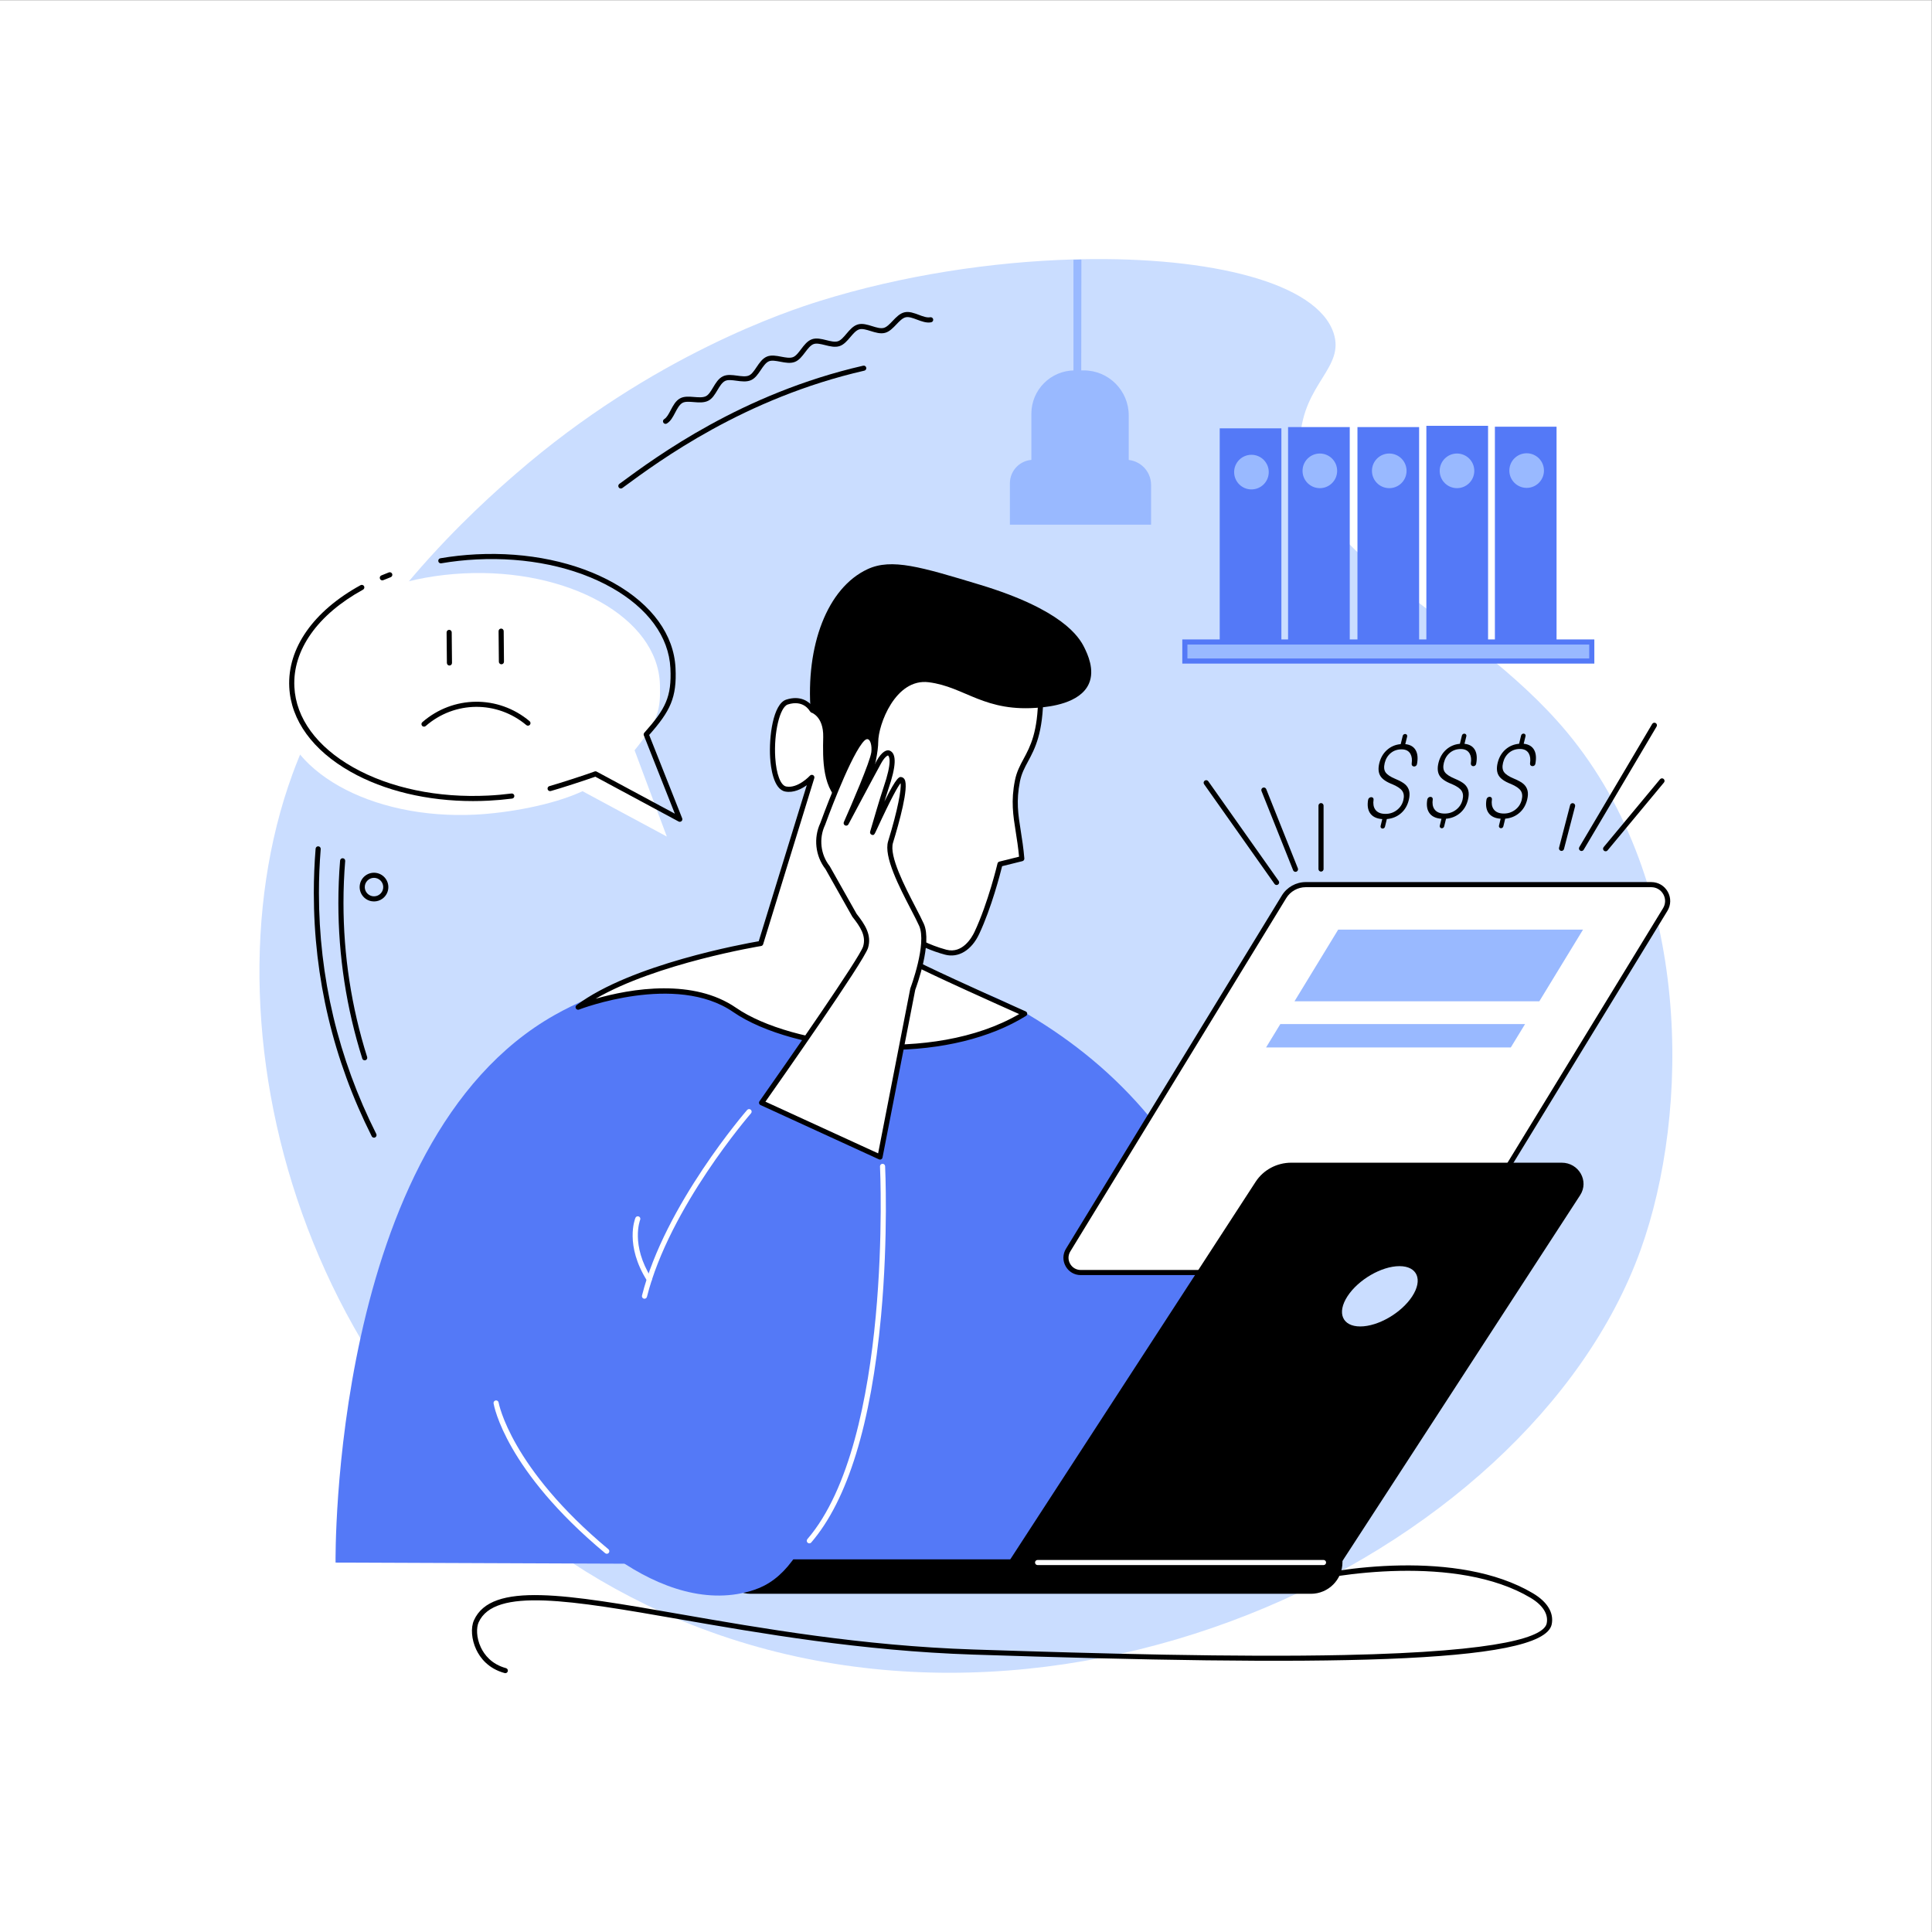 <?xml version="1.0" encoding="UTF-8" standalone="no"?>
<svg
   xmlns:dc="http://purl.org/dc/elements/1.1/"
   xmlns:cc="http://creativecommons.org/ns#"
   xmlns:rdf="http://www.w3.org/1999/02/22-rdf-syntax-ns#"
   xmlns:svg="http://www.w3.org/2000/svg"
   xmlns="http://www.w3.org/2000/svg"
   viewBox="0 0 3333.333 3333.333"
   height="3333.333"
   width="3333.333"
   xml:space="preserve"
   id="svg2"
   version="1.1"><rect x="0" y="0" width="3333.333" height="3333.333" fill="#333333" stroke="none"/><defs
     id="defs6" /><g
     transform="matrix(1.333,0,0,-1.333,0,3333.333)"
     id="g10"><g
       transform="scale(0.1)"
       id="g12"><g
         transform="scale(1.534)"
         id="g14"><path
           id="path16"
           style="fill:#ffffff;fill-opacity:1;fill-rule:nonzero;stroke:none"
           d="M 16300,0 H 0 V 16300 H 16300 V 0" /></g><g
         transform="scale(1.344)"
         id="g18"><path
           id="path20"
           style="fill:#caddff;fill-opacity:1;fill-rule:nonzero;stroke:none"
           d="M 15799,6567.18 C 14717.6,3571.13 9976.61,1332.41 6223.25,3151.28 3001.05,4712.82 1882.34,8598.43 2817.23,11152.4 c 549.34,1500.7 1834.81,2616.8 2152.89,2892.8 1312.88,1139.9 2627.72,1569.5 2924.11,1661.9 795.21,248.1 1662,378.1 2445.77,400.4 25.2,0.7 50.5,1.4 75.7,1.9 h 0.6 c 1245.7,24.4 2265.6,-226.4 2426.4,-710.1 111.3,-335.5 -290.3,-482.8 -321.3,-1015.4 -64.5,-1106.3 1598.3,-1661.9 2570.6,-2831.3 1208,-1453.1 1186.5,-3656.65 707,-4985.42" /></g><g
         transform="scale(1.018)"
         id="g22"><path
           id="path24"
           style="fill:#5479f7;fill-opacity:1;fill-rule:nonzero;stroke:none"
           d="m 4266.44,4697.03 c 0,0 -71.17,5355.67 2790.65,6964.57 1058.81,595.3 2325.97,676 3560.31,623.3 868.4,-37.2 1685,-158.6 2467.4,-627.1 1111.4,-665.5 2090.7,-1664.69 2680.2,-3423.53 l 535,-3585.49 -12033.56,48.25" /></g><g
         transform="scale(1.328)"
         id="g26"><path
           id="path28"
           style="fill:#ffffff;fill-opacity:1;fill-rule:nonzero;stroke:none"
           d="m 13933.7,6429.43 h -3397.1 c -112.3,0 -181.3,123.06 -122.7,218.93 L 12519,10093 c 44.9,73.4 124.8,118.2 210.8,118.2 h 3369 c 124.7,0 201.2,-136.5 136.2,-242.95 L 14144.6,6547.74 c -44.9,-73.5 -124.8,-118.31 -210.9,-118.31" /></g><g
         transform="scale(1.327)"
         id="g30"><path
           id="path32"
           style="fill:#000000;fill-opacity:1;fill-rule:nonzero;stroke:none"
           d="m 12735.4,10190.8 c -76.9,0 -149.6,-40.8 -189.7,-106.4 l -2106,-3446.07 c -22.8,-37.3 -23.6,-82.29 -2.3,-120.41 21.4,-38.05 60.2,-60.73 103.8,-60.73 h 3398.6 c 77,0 149.6,40.76 189.8,106.39 l 2091.2,3422.01 c 25.9,42.31 26.8,93.21 2.6,136.41 -24.2,43.1 -68.1,68.8 -117.5,68.8 z m 1204.4,-3783.49 h -3398.6 c -61.9,0 -116.9,32.25 -147.2,86.27 -30.3,54.03 -29.1,117.84 3.2,170.74 l 2105.9,3446.08 c 49.2,80.4 138.2,130.2 232.3,130.2 h 3370.5 c 67.7,0 127.9,-35.2 160.9,-94.2 33.2,-59.2 31.9,-128.9 -3.4,-186.81 L 14172.1,6537.58 c -49.1,-80.31 -138.1,-130.27 -232.3,-130.27" /></g><g
         transform="scale(1.211)"
         id="g34"><path
           id="path36"
           style="fill:#99b9ff;fill-opacity:1;fill-rule:nonzero;stroke:none"
           d="m 16147.3,9453.81 h -2615.7 l 152.6,250.35 H 16300 l -152.7,-250.35" /></g><g
         transform="scale(1.257)"
         id="g38"><path
           id="path40"
           style="fill:#99b9ff;fill-opacity:1;fill-rule:nonzero;stroke:none"
           d="m 15850.4,9583.6 h -2521 l 449.6,737.5 h 2521 l -449.6,-737.5" /></g><g
         transform="scale(1.126)"
         id="g42"><path
           id="path44"
           style="fill:#000000;fill-opacity:1;fill-rule:nonzero;stroke:none"
           d="m 16131.3,13010.7 c 10.4,42.7 6.5,77.6 -11.8,104.7 -18.2,27 -55.8,52.7 -112.7,77 -71.3,27.2 -118.1,59.6 -140.4,97.1 -22.3,37.5 -26.1,86.1 -11.6,145.7 15.3,62.7 45,113.5 89,152.5 44,39.1 96.4,61.3 157.1,66.7 l 23.2,94.7 c 3.1,12.8 14.5,21.8 27.8,21.8 h 0.9 c 7.1,0 13.7,-3.3 18.2,-8.9 4.3,-5.5 5.9,-12.8 4.2,-19.7 l -21.5,-87.9 c 59.4,-6.1 100.2,-31.4 122.7,-75.8 19.7,-39.1 23.6,-90.5 11.5,-154.4 -2.9,-15.7 -16.7,-27.1 -32.7,-27.1 h -0.5 c -8.2,0 -16,3.6 -21.3,9.8 -5.4,6.2 -7.7,14.5 -6.5,22.6 6.8,45.4 2.3,82.6 -13.6,111.5 -19.4,35.6 -53.4,53.4 -102.2,53.4 -48.9,0 -90.7,-14.4 -125.2,-43.1 -34.4,-28.7 -57.5,-66.9 -69.1,-114.6 -11.3,-46.2 -7.5,-82.4 11.4,-108.4 18.8,-25.9 55.7,-50.4 110.7,-73.3 55,-22.9 93.7,-44.9 116,-65.8 22.4,-21 36.8,-45.8 43.5,-74.5 6.7,-28.6 5.1,-62.9 -4.7,-102.9 -15.4,-63 -45.5,-113.9 -90.3,-152.6 -44.9,-38.6 -98.8,-60.6 -161.9,-66 l -21.5,-88 c -3.1,-12.6 -14.5,-21.6 -27.5,-21.6 -7.2,0 -14.1,3.4 -18.6,9 -4.4,5.7 -6,13.2 -4.3,20.2 l 19.4,79.8 c -68.1,5 -115.9,29.3 -143.2,73 -23.6,37.6 -30.1,87.2 -19.6,148.7 3,17.5 18.1,30.4 35.9,30.4 h 2 c 7.3,0 14.3,-3.2 19.1,-8.7 4.7,-5.6 6.8,-13 5.7,-20.2 -6.9,-46.4 -0.8,-83.8 18.5,-112.2 23.1,-34 62.8,-51 119.1,-51 49,0 92.5,14.6 130.6,43.9 37.9,29.2 62.7,67.2 74.2,114.2" /></g><g
         transform="scale(1.173)"
         id="g46"><path
           id="path48"
           style="fill:#000000;fill-opacity:1;fill-rule:nonzero;stroke:none"
           d="m 16138,12492.8 c 10,41.1 6.3,74.6 -11.3,100.6 -17.5,26 -53.6,50.6 -108.3,73.9 -68.4,26.2 -113.4,57.3 -134.8,93.3 -21.4,36 -25,82.6 -11.1,139.9 14.7,60.1 43.2,109 85.5,146.5 42.3,37.4 92.6,58.8 150.9,63.9 l 22.2,91 c 3,12.3 14,20.9 26.7,20.9 h 0.8 c 6.8,0 13.2,-3.1 17.5,-8.5 4.2,-5.3 5.7,-12.3 4.1,-19 l -20.6,-84.4 c 56.9,-5.8 96.1,-30.1 117.7,-72.8 19,-37.5 22.7,-86.9 11.1,-148.2 -2.8,-15 -15.9,-26 -31.3,-26 h -0.6 c -7.8,0 -15.3,3.4 -20.5,9.4 -5.1,6 -7.4,13.9 -6.2,21.7 6.6,43.6 2.2,79.3 -12.9,107.1 -18.8,34.1 -51.5,51.2 -98.2,51.2 -47.1,0 -87.1,-13.8 -120.2,-41.3 -33.1,-27.6 -55.3,-64.3 -66.4,-110.1 -10.9,-44.4 -7.2,-79.1 10.9,-104 18,-25 53.5,-48.5 106.3,-70.5 52.9,-22 90,-43 111.5,-63.2 21.4,-20.1 35.3,-43.9 41.6,-71.4 6.4,-27.5 4.9,-60.5 -4.5,-98.9 -14.7,-60.5 -43.6,-109.4 -86.7,-146.5 -43,-37 -94.8,-58.2 -155.4,-63.4 l -20.7,-84.5 c -3,-12.1 -13.9,-20.7 -26.3,-20.7 -7,0 -13.6,3.2 -17.9,8.7 -4.3,5.4 -5.8,12.6 -4.2,19.3 l 18.8,76.7 c -65.5,4.8 -111.4,28.1 -137.6,70 -22.7,36.2 -28.9,83.7 -18.8,142.8 2.9,16.8 17.4,29.2 34.4,29.2 h 2 c 7,0 13.6,-3.1 18.2,-8.4 4.6,-5.3 6.6,-12.4 5.6,-19.3 -6.7,-44.6 -0.8,-80.5 17.7,-107.7 22.2,-32.7 60.3,-49 114.4,-49 47,0 88.8,14 125.4,42.1 36.5,28 60.2,64.5 71.2,109.6" /></g><g
         transform="scale(1.22)"
         id="g50"><path
           id="path52"
           style="fill:#000000;fill-opacity:1;fill-rule:nonzero;stroke:none"
           d="m 16144.3,12012.1 c 9.6,39.4 6,71.6 -10.9,96.6 -16.8,25 -51.6,48.7 -104,71.1 -66,25.2 -109.2,55.1 -129.8,89.7 -20.5,34.6 -24.1,79.5 -10.6,134.5 14.1,57.9 41.5,104.8 82.1,140.9 40.7,36 89.1,56.5 145.2,61.5 l 21.3,87.4 c 2.9,11.8 13.5,20.1 25.6,20.1 h 0.9 c 6.5,0 12.7,-3 16.8,-8.1 4,-5.2 5.5,-11.9 3.9,-18.3 l -19.8,-81.1 c 54.7,-5.7 92.4,-29 113.2,-70 18.4,-36.3 21.8,-84 10.5,-143.4 -2.6,-14 -14.9,-24.1 -29.2,-24.1 h -2.2 c -7.4,0 -14.4,3.2 -19.1,8.7 -4.9,5.6 -6.9,13 -5.8,20.3 6.4,42.3 2.3,76.9 -12.3,103.8 -18,32.8 -49.5,49.3 -94.4,49.3 -45.3,0 -83.8,-13.3 -115.6,-39.8 -31.8,-26.5 -53.1,-61.7 -63.9,-105.8 -10.4,-42.7 -6.9,-76 10.5,-100 17.4,-24 51.5,-46.6 102.3,-67.8 50.8,-21.1 86.5,-41.4 107.1,-60.7 20.6,-19.4 34,-42.3 40.1,-68.8 6.2,-26.4 4.7,-58.1 -4.3,-95 -14.2,-58.2 -42,-105.2 -83.4,-140.8 -41.3,-35.7 -91.2,-56 -149.5,-61 l -19.8,-81.3 c -2.9,-11.6 -13.3,-19.9 -25.4,-19.9 -6.7,0 -13,3.1 -17.1,8.4 -4.2,5.2 -5.7,12.1 -4.1,18.6 l 18,73.7 c -62.9,4.6 -107,27 -132.2,67.3 -21.8,34.7 -27.8,80.5 -18.1,137.3 2.8,16.2 16.7,28.1 33.1,28.1 h 1.9 c 6.7,0 13.1,-3 17.5,-8.1 4.5,-5.1 6.4,-12 5.4,-18.6 -6.4,-42.9 -0.8,-77.4 17,-103.5 21.3,-31.4 58,-47.2 110,-47.2 45.2,0 85.4,13.5 120.6,40.5 35.1,27 57.8,62.1 68.5,105.5" /></g><g
         transform="scale(1.262)"
         id="g54"><path
           id="path56"
           style="fill:#000000;fill-opacity:1;fill-rule:nonzero;stroke:none"
           d="M 13762,3795.61 H 10344.5 L 12878,7694.35 c 79.2,121.83 217.1,195.7 365.4,195.7 h 2773.5 c 176.1,0 283.1,-188.73 189.1,-333.39 L 13762,3795.61" /></g><g
         transform="scale(1.13)"
         id="g58"><path
           id="path60"
           style="fill:#caddff;fill-opacity:1;fill-rule:nonzero;stroke:none"
           d="m 16176,7281.37 c -123.9,-190.68 -390.5,-345.34 -595.4,-345.34 -204.9,0 -270.5,154.66 -146.6,345.34 124,190.77 390.6,345.44 595.5,345.44 204.8,0 270.5,-154.67 146.5,-345.44" /></g><g
         transform="scale(1.066)"
         id="g62"><path
           id="path64"
           style="fill:#000000;fill-opacity:1;fill-rule:nonzero;stroke:none"
           d="M 15916.5,4106.45 H 9114.61 c -211.77,0 -383.45,171.65 -383.45,383.45 v 34.7 H 16300 v -34.7 c 0,-211.8 -171.7,-383.45 -383.5,-383.45" /></g><g
         transform="scale(1.053)"
         id="g66"><path
           id="path68"
           style="fill:#ffffff;fill-opacity:1;fill-rule:nonzero;stroke:none"
           d="m 16268.6,4510.06 h -3514.8 c -17.4,0 -31.5,14.05 -31.5,31.42 0,17.37 14.1,31.42 31.5,31.42 h 3514.8 c 17.3,0 31.4,-14.05 31.4,-31.42 0,-17.37 -14.1,-31.42 -31.4,-31.42" /></g><path
         id="path70"
         style="fill:#5479f7;fill-opacity:1;fill-rule:nonzero;stroke:none"
         d="M 8773.97,9684.7 C 6099.86,7470.2 6041.5,7444.4 6756.82,6158.2 7227.67,5311.5 8582.5,4031.7 9764.43,4429.1 c 730.17,245.4 1116.37,1390.7 1656.77,5014.4 221.8,1487.6 -813.8,1480.1 -957,1588.3 -248.7,187.9 64.5,106 -1690.23,-1347.1" /><path
         id="path72"
         style="fill:#ffffff;fill-opacity:1;fill-rule:nonzero;stroke:none"
         d="m 8341.6,8196.3 c -2.66,0 -5.38,0.4 -8.08,1 -17.73,4.5 -28.49,22.5 -24.04,40.2 294.31,1172.1 1350.51,2390.4 1361.15,2402.5 12.01,13.7 32.92,15.2 46.67,3.2 13.76,-12.1 15.17,-33 3.14,-46.7 -10.53,-12.1 -1056.38,-1218.6 -1346.78,-2375.1 -3.77,-15 -17.25,-25.1 -32.06,-25.1" /><path
         id="path74"
         style="fill:#ffffff;fill-opacity:1;fill-rule:nonzero;stroke:none"
         d="m 10475.1,5030.4 c -7.7,0 -15.4,2.7 -21.6,8 -13.9,12 -15.4,32.8 -3.5,46.7 1102.8,1282 941.9,4787.9 940.1,4823.1 -0.9,18.3 13.1,33.8 31.4,34.7 18,1 33.8,-13.1 34.7,-31.4 0.4,-8.8 43.1,-899.2 -52.5,-1937.7 -128.7,-1398.1 -432.7,-2384.5 -903.5,-2931.9 -6.6,-7.6 -15.8,-11.5 -25.1,-11.5" /><path
         id="path76"
         style="fill:#ffffff;fill-opacity:1;fill-rule:nonzero;stroke:none"
         d="m 8404.29,8411.9 c -10.98,0 -21.71,5.5 -28.01,15.4 -292.77,463.1 -157.64,801.9 -151.74,816.1 7.01,16.9 26.42,24.9 43.24,17.9 16.84,-7 24.85,-26.3 17.9,-43.2 -1.29,-3.2 -126.79,-323.1 146.54,-755.4 9.76,-15.4 5.16,-35.9 -10.28,-45.7 -5.49,-3.4 -11.61,-5.1 -17.65,-5.1" /><path
         id="path78"
         style="fill:#ffffff;fill-opacity:1;fill-rule:nonzero;stroke:none"
         d="m 7853.74,4895.6 c -7.47,0 -14.96,2.5 -21.14,7.7 -1287.36,1071.7 -1438.44,1904 -1444.24,1938.9 -3,18 9.18,35 27.21,38 18,3.1 35.02,-9.1 38.05,-27.1 1.4,-8.4 155.36,-845.1 1421.31,-1899 14.03,-11.7 15.94,-32.6 4.26,-46.6 -6.55,-7.9 -15.96,-11.9 -25.45,-11.9" /><g
         transform="scale(1.029)"
         id="g80"><path
           id="path82"
           style="fill:#ffffff;fill-opacity:1;fill-rule:nonzero;stroke:none"
           d="M 10213.6,14525.7 9570.09,12436 c 0,0 -1566.3,-252.8 -2297.08,-801.2 0,0 1225.33,479.5 1969.36,-34.5 744.06,-513.8 2577.33,-714.3 3648.53,-48 0,0 -1447.5,643.5 -1458.7,684.2 -18.9,67.6 59.1,258.9 59.1,258.9 0,0 173.5,-107.1 406.1,-168.7 174,-46.1 315.2,79.1 392.1,242.5 175.2,372.7 291.1,865.9 291.1,865.9 l 274.1,68.2 c -33.8,406.9 -129.3,604.9 -54.7,978.1 61.3,306.6 292.9,362.6 292.9,1089.5 l -1990.9,729.1 -887.9,-922.2 c 0,0 -89.4,167.3 -312.63,95.8 -223.18,-71.5 -259.22,-1049.1 -16.24,-1094.3 167.07,-31.1 328.37,146.4 328.37,146.4" /></g><g
         transform="scale(1.031)"
         id="g84"><path
           id="path86"
           style="fill:#000000;fill-opacity:1;fill-rule:nonzero;stroke:none"
           d="m 8339.98,11846.9 c 309.14,0 633.75,-60 901.07,-244.6 691.25,-477.5 2467.95,-711.2 3553.35,-78.6 -115.8,51.6 -392.7,175.6 -667.7,301.2 -738.6,337.4 -743.8,355.8 -749.7,377 -20.7,74.3 46.6,245.6 60.2,279.1 3.5,8.8 10.8,15.4 19.7,18.4 9,2.9 18.9,1.7 26.8,-3.2 1.8,-1 172.3,-105.1 396.7,-164.6 204.8,-54.3 322.8,158.3 354,224.7 171.4,364.5 287.2,852.8 288.3,857.7 2.8,11.8 11.9,20.9 23.5,23.8 l 247,61.5 c -10.9,118.1 -26.5,216.8 -41.7,312.5 -33,208.1 -61.5,387.9 -10.1,645.2 21.7,108.7 64,187.2 108.7,270.4 84.4,156.7 179.9,334 182.9,788.1 l -1945.9,712.7 -871.5,-905.2 c -7.1,-7.4 -17.3,-10.9 -27.5,-9.6 -10.2,1.5 -19.1,7.7 -24,16.7 -3.1,5.7 -80.6,142.1 -273.8,80.2 -100.69,-32.3 -177.33,-356.5 -157.73,-667.1 13.09,-207.2 67.12,-349.6 137.65,-362.8 146.88,-27.3 296.58,134.5 297.98,136.2 10.1,11.1 26.6,13.7 39.7,6.2 13,-7.4 19.1,-22.9 14.7,-37.3 l -642.1,-2085.4 c -3.6,-11.6 -13.51,-20.3 -25.57,-22.2 -14.22,-2.3 -1309.5,-215.3 -2077.48,-661.7 205.81,59.1 524.97,130.7 862.53,130.7 z M 11137,11073.2 c -71.8,0 -144.3,1.6 -217.7,4.9 -681.5,31 -1338.6,211.5 -1714.72,471.3 -720.08,497.3 -1923.21,35.7 -1935.28,30.9 -14.93,-5.8 -31.9,0.3 -39.73,14.3 -7.81,14.1 -4.06,31.7 8.78,41.3 682.64,512.3 2102.35,770.2 2286.62,802.1 l 603.33,1959.2 c -67.5,-48.7 -166.41,-99.1 -269.82,-79.9 -149.19,27.8 -182.56,304.3 -189.99,421.9 -16.66,263.8 36.04,678.9 202.21,732.2 177.7,56.9 281.1,-25.9 325,-76.5 l 859.6,892.8 c 8.9,9.2 22.2,12.3 34.2,7.9 l 1986.8,-727.5 c 12.6,-4.7 21,-16.7 21,-30.2 0,-486.8 -105.7,-683.2 -190.6,-841 -44.2,-82.2 -82.5,-153.1 -102.4,-252.5 -49.1,-246.1 -22.7,-412.2 10.6,-622.6 15.7,-99.2 33.6,-211.6 44.6,-344.4 1.3,-15.6 -8.9,-30 -24.2,-33.8 l -254.7,-63.3 c -23.4,-94.8 -133.2,-522 -288.1,-851.3 -96.2,-204.5 -260.5,-303.9 -428.5,-259.4 -177,46.9 -318.9,118.6 -380.7,152.7 -25.2,-68.8 -50.2,-156.5 -45.9,-195.4 87,-60.5 900.3,-430.1 1439.2,-669.7 10.9,-4.8 18.2,-15.2 19,-27.1 0.8,-11.9 -4.9,-23.2 -15.1,-29.4 -447.1,-278.2 -1060,-427.5 -1743.5,-427.5" /></g><g
         transform="scale(1.091)"
         id="g88"><path
           id="path90"
           style="fill:#000000;fill-opacity:1;fill-rule:nonzero;stroke:none"
           d="m 9618.39,14469.7 c 0,0 153.15,-40.8 147.92,-293.5 -5.22,-252.7 -16.22,-638.3 239.89,-795.1 256,-156.9 412.8,533.2 412.8,737.2 0,204 203.6,757.9 598.3,708.4 435.7,-54.5 659.1,-364.1 1326.7,-299.6 100.6,9.7 467.9,45.1 573.5,280.4 74.3,165.5 -15.4,353.5 -54,431.8 -62.2,126 -261.1,448.7 -1240.8,744.9 -696.3,210.5 -1044.5,315.8 -1329,184.4 -479.73,-221.6 -738.09,-908.1 -675.31,-1698.9" /></g><path
         id="path92"
         style="fill:#ffffff;fill-opacity:1;fill-rule:nonzero;stroke:none"
         d="m 11820.9,12853.8 -543.6,329.8 c -109.9,66.7 -190.4,172.7 -225.3,296.6 l -99.7,354.9 868.6,-981.3" /><path
         id="path94"
         style="fill:#000000;fill-opacity:1;fill-rule:nonzero;stroke:none"
         d="m 11820.9,12820.7 c -5.9,0 -11.8,1.5 -17.2,4.8 l -543.5,329.8 c -117.6,71.3 -202.8,183.5 -240,315.9 l -99.8,355 c -4.9,17.6 5.3,35.8 22.9,40.8 17.6,5 35.9,-5.3 40.8,-22.9 l 99.8,-355 c 32.6,-116.2 107.4,-214.7 210.6,-277.3 l 543.6,-329.8 c 15.6,-9.4 20.6,-29.8 11.1,-45.4 -6.2,-10.3 -17.2,-15.9 -28.3,-15.9" /><path
         id="path96"
         style="fill:#ffffff;fill-opacity:1;fill-rule:nonzero;stroke:none"
         d="m 11203.1,12746.1 c 47.1,154.3 -42,284.4 -143.6,413.6 l -347.8,616.8 c -125,159 -149.8,381.8 -63,565.2 0,0 293.1,813.5 482.2,1063 35,46.2 72.4,81 118.6,62.9 47.7,-18.7 72,-105.8 61.1,-200.6 -17.3,-150.1 -358.3,-914.5 -358.3,-914.5 0,0 336.6,633.7 423.5,790.6 57.7,104.1 108.9,125.3 127.7,117.1 101.1,-44.1 0,-351 -38.4,-462.9 -40.2,-117.3 -130.6,-425.6 -170.9,-564.1 -4.8,-16.6 310.4,697.1 369.6,681.7 89.4,-23.4 -67.4,-580.3 -137,-807 -73.2,-238.5 290.2,-825.8 400.1,-1071.6 109.8,-245.8 -112.6,-832.2 -112.6,-832.2 l -424,-2173.4 -1533.04,702.8 c 0,0 1290.34,1830.5 1345.84,2012.6" /><path
         id="path98"
         style="fill:#000000;fill-opacity:1;fill-rule:nonzero;stroke:none"
         d="m 9907.22,10747 1458.58,-668.8 416,2132.2 c 0.4,1.9 0.9,3.7 1.6,5.4 2.2,5.8 216.3,576.5 113.3,807 -24.9,55.8 -63,129.1 -107,214 -149.8,288.8 -354.9,684.3 -294.5,880.8 125.5,408.8 174.1,678.5 161.1,751.9 -33.5,-41.4 -114.4,-178.8 -309.3,-601.9 -29.9,-64.8 -35.3,-76.5 -64.4,-65.7 -16.3,6.1 -25,23.9 -20.2,40.5 37.9,130.4 130.5,446.3 171.4,565.6 119.2,347.4 75.5,409.5 59.2,420.3 -11.7,-3 -46.1,-25.3 -88.2,-101.2 -85.8,-154.9 -420,-783.8 -423.3,-790.1 -8.4,-15.7 -27.7,-22 -43.7,-14.2 -16.1,7.8 -23,26.9 -15.7,43.2 94.2,211.3 341.9,785.9 355.7,904.8 9.9,86 -12.9,155.2 -40.4,166 -16.3,6.4 -37.2,4.5 -80.1,-52.1 -184,-242.6 -474.6,-1046.2 -477.5,-1054.2 -0.3,-1 -0.7,-2 -1.2,-3 -81.7,-172.6 -58.5,-380.9 59.1,-530.5 1,-1.4 2,-2.8 2.8,-4.2 l 346.6,-614.7 c 107.4,-136.8 199,-273.7 147.7,-441.7 -53,-173.6 -1148.5,-1734.8 -1327.58,-1989.4 z m 1483.08,-749.4 c -4.7,0 -9.4,1 -13.8,3 l -1533.03,702.8 c -8.93,4.1 -15.59,12 -18.15,21.5 -2.57,9.5 -0.77,19.6 4.89,27.6 358.09,508 1296.99,1858 1341.29,2003.2 42.3,138.5 -37.5,255.7 -138,383.6 -1.1,1.3 -2,2.7 -2.8,4.2 l -346.6,614.6 c -131.3,168.6 -157.2,402.2 -66,596.3 18.2,50.3 298.6,822.6 486.5,1070.3 23.6,31.2 78.9,104.3 157,73.7 61.4,-24 95.1,-120.7 81.9,-235.1 -5.4,-47 -40.1,-149 -85.9,-268.7 37.9,70.5 69.9,129.6 89.3,164.6 67.6,121.9 132,147.7 169.8,131.3 90.5,-39.5 84.1,-199.6 -20.3,-504 -12.4,-36.3 -29.8,-91.3 -49,-153.8 164.4,330 193.9,322.3 224.7,314.2 10.7,-2.8 25.7,-10.2 36.6,-29.6 56.8,-101.9 -69.8,-556.9 -150.3,-819.1 -52.4,-170.7 153.7,-568 290,-830.9 44.6,-85.9 83,-160 108.7,-217.5 111.4,-249.2 -92.5,-805.6 -110.8,-854.8 l -423.6,-2170.7 c -1.9,-9.9 -8.3,-18.5 -17.3,-23.1 -4.8,-2.4 -9.9,-3.6 -15.1,-3.6" /><g
         transform="scale(1.234)"
         id="g100"><path
           id="path102"
           style="fill:#000000;fill-opacity:1;fill-rule:nonzero;stroke:none"
           d="m 5300.25,2714.82 c -2.34,0 -4.71,0.32 -7.07,0.97 -172.45,47 -257.3,160.05 -298.1,246.52 -49.63,105.19 -59.21,228.69 -23.84,307.3 183.86,408.85 969.89,271.89 2159.71,64.67 851.06,-148.22 1910.2,-332.67 3076.95,-371.08 1347.1,-44.33 2750.8,-82.09 3890.8,-58.02 1707.2,35.98 2097.6,200.65 2124.4,332.5 19.5,95.95 -41,191.17 -170.3,268.08 -769,457.71 -2070.6,248.14 -2465.9,138.66 -14.2,-3.89 -29,4.37 -33,18.72 -4,14.26 4.5,29.01 18.7,32.98 429.9,119.05 1718.7,325.29 2507.6,-144.25 150.4,-89.55 219.8,-204.86 195.4,-324.89 -86.8,-426.42 -2489.1,-435.26 -6069.5,-317.34 -1170.46,38.49 -2231.65,223.34 -3084.34,371.8 -1123.26,195.63 -1934.84,336.96 -2101.62,-33.79 -23.6,-52.51 -26.34,-156.97 23.43,-262.49 36,-76.25 110.97,-176.02 263.72,-217.67 14.28,-3.89 22.71,-18.64 18.81,-32.9 -3.25,-11.91 -14.06,-19.77 -25.85,-19.77" /></g><g
         transform="scale(1.244)"
         id="g104"><path
           id="path106"
           style="fill:#000000;fill-opacity:1;fill-rule:nonzero;stroke:none"
           d="m 6459.67,15018.8 c -8.16,0 -16.22,3.7 -21.43,10.8 -8.7,11.8 -6.18,28.5 5.65,37.2 l 10.62,7.8 c 379.3,279.4 1267.55,933.5 2526.43,1222.1 14.31,3.3 28.61,-5.6 31.83,-20 3.29,-14.3 -5.63,-28.5 -19.93,-31.8 -1248.13,-286.1 -2130.16,-935.7 -2506.8,-1213.1 l -10.62,-7.8 c -4.75,-3.5 -10.28,-5.2 -15.75,-5.2" /></g><g
         transform="scale(1.287)"
         id="g108"><path
           id="path110"
           style="fill:#000000;fill-opacity:1;fill-rule:nonzero;stroke:none"
           d="m 6693.26,15167.2 c -8.82,0 -17.41,4.6 -22.19,12.7 -7.18,12.3 -3.09,28 9.16,35.2 25.52,15 44.4,50.9 64.39,88.9 24.54,46.7 49.93,94.9 94.67,119.5 40.36,22.2 91.68,18 141.34,14 43.83,-3.6 89.12,-7.2 119.77,8.5 27.17,14 48.3,49.4 70.67,86.8 26.76,44.7 54.41,91 99.49,112.6 42.08,20.3 93.54,13.3 143.3,6.6 43.16,-5.9 87.78,-11.9 118.62,1.9 28.34,12.7 51.48,47.1 76.01,83.5 28.95,43 58.88,87.5 104.57,106.5 43.49,18.1 94.74,8.3 144.31,-1.2 42.58,-8.1 86.55,-16.5 117.7,-4.5 29.29,11.2 54.38,44.5 80.95,79.6 31.16,41.3 63.4,83.9 109.78,100.3 44.59,15.8 95.4,3.2 144.5,-9 41.87,-10.5 85.23,-21.3 116.77,-11.1 29.99,9.7 57.02,41.5 85.53,75.3 33.33,39.3 67.83,80 114.91,93.7 45.68,13.4 95.71,-2.2 144.19,-17.2 41.1,-12.8 83.67,-26 115.6,-17.6 30.61,7.9 59.43,38.2 89.97,70.3 35.5,37.3 72.25,75.9 119.95,86.8 46.54,10.7 95.71,-7.8 143.26,-25.6 40.32,-15.2 81.88,-30.9 114.2,-24.4 13.91,2.7 27.43,-6.3 30.15,-20.3 2.79,-13.9 -6.3,-27.4 -20.2,-30.2 -46.62,-9.2 -95.25,9.1 -142.25,26.7 -42.26,15.9 -82.2,30.9 -113.66,23.7 -32.63,-7.4 -63.94,-40.3 -94.24,-72.2 -34.11,-35.8 -69.45,-72.9 -114.21,-84.6 -46.07,-12 -95.78,3.4 -143.8,18.3 -43.04,13.4 -83.75,26 -114.59,17 -32.24,-9.4 -61.61,-44.1 -90.04,-77.7 -31.93,-37.7 -65.03,-76.7 -109,-90.9 -45.53,-14.7 -96.1,-2.1 -144.97,10.1 -43.66,10.8 -84.84,21.1 -114.98,10.5 -31.78,-11.3 -59.28,-47.7 -85.85,-82.8 -29.75,-39.4 -60.52,-80.1 -103.48,-96.7 -44.9,-17.3 -96.18,-7.5 -145.9,2 -43.97,8.4 -85.6,16.4 -114.83,4.2 -31.44,-13.1 -56.99,-51 -81.69,-87.7 -27.48,-40.8 -55.89,-83 -97.63,-101.7 -44.23,-19.9 -96.26,-12.8 -146.57,-6 -44.2,6 -85.93,11.7 -114.1,-1.9 -31.15,-15 -54.79,-54.5 -77.65,-92.7 -25.09,-42 -51.04,-85.4 -91.28,-106.1 -43.7,-22.5 -96.46,-18.2 -147.44,-14 -44.04,3.5 -85.61,6.9 -112.43,-7.8 -31.19,-17.2 -52.91,-58.5 -73.91,-98.4 -22.48,-42.8 -45.73,-87 -83.89,-109.3 -4.08,-2.4 -8.57,-3.6 -12.98,-3.6" /></g><path
         id="path112"
         style="fill:#000000;fill-opacity:1;fill-rule:nonzero;stroke:none"
         d="m 4840.79,10281.2 c -12.11,0 -23.77,6.7 -29.57,18.2 -497.24,988.7 -749.36,2048.5 -749.36,3150 0,190.7 7.82,383.3 23.28,572.5 1.49,18.2 17.47,31.8 35.67,30.3 18.21,-1.5 31.77,-17.5 30.28,-35.7 -15.3,-187.4 -23.07,-378.2 -23.07,-567.1 0,-1091.1 249.74,-2140.9 742.3,-3120.3 8.22,-16.3 1.63,-36.2 -14.69,-44.4 -4.76,-2.4 -9.84,-3.5 -14.84,-3.5" /><path
         id="path114"
         style="fill:#000000;fill-opacity:1;fill-rule:nonzero;stroke:none"
         d="m 4720.5,11282.2 c -14.05,0 -27.08,9 -31.54,23.1 -205.32,650.9 -309.43,1328.4 -309.43,2013.7 0,182.7 7.52,367.4 22.33,548.7 1.48,18.2 17.47,31.8 35.66,30.3 18.22,-1.5 31.78,-17.4 30.29,-35.7 -14.67,-179.5 -22.11,-362.3 -22.11,-543.3 0,-678.5 103.07,-1349.3 306.37,-1993.8 5.49,-17.4 -4.18,-36 -21.61,-41.5 -3.3,-1 -6.66,-1.5 -9.96,-1.5" /><path
         id="path116"
         style="fill:#000000;fill-opacity:1;fill-rule:nonzero;stroke:none"
         d="m 4991.39,13500.2 h 0.21 z m -150.88,144 c -24.88,0 -49.08,-7.8 -69.66,-22.7 -25.88,-18.6 -42.95,-46.3 -48.04,-77.8 -10.52,-65.1 33.83,-126.7 98.87,-137.2 31.47,-5 63.11,2.4 88.99,21.1 25.89,18.7 42.96,46.3 48.06,77.9 10.52,65.1 -33.84,126.6 -98.89,137.1 -6.45,1 -12.91,1.6 -19.33,1.6 z m 0.64,-305.4 c -9.97,0 -20.01,0.8 -30.04,2.4 -101.05,16.3 -169.97,111.9 -153.63,213 7.93,49 34.43,92 74.64,121 40.23,29 89.37,40.6 138.3,32.7 101.04,-16.3 169.97,-111.9 153.63,-213 -7.92,-49 -34.43,-91.9 -74.64,-121 -31.98,-23.1 -69.58,-35.1 -108.26,-35.1" /><g
         transform="scale(1.083)"
         id="g118"><path
           id="path120"
           style="fill:#ffffff;fill-opacity:1;fill-rule:nonzero;stroke:none"
           d="m 5538.9,16236.9 c 1257.23,63.1 2324.52,-530.5 2347.95,-1327.2 8.59,-292.3 -13.59,-429 -302.75,-786.8 l 385.23,-1031 -1007.23,542 c -366.33,-170.2 -907.55,-261.1 -1280.17,-279.8 -1257.23,-63.1 -2308.45,531.1 -2347.95,1327.2 -39.49,796.1 947.68,1492.5 2204.92,1555.6" /></g><g
         transform="scale(1.08)"
         id="g122"><path
           id="path124"
           style="fill:#000000;fill-opacity:1;fill-rule:nonzero;stroke:none"
           d="m 4581.94,16198.7 c -11.95,0 -23.3,7 -28.25,18.7 -6.56,15.6 0.75,33.6 16.34,40.2 29.52,12.4 59.97,24.6 90.49,36.4 15.83,6 33.52,-1.9 39.58,-17.7 6.05,-15.8 -1.86,-33.5 -17.66,-39.6 -29.91,-11.4 -59.71,-23.4 -88.61,-35.6 -3.88,-1.6 -7.92,-2.4 -11.89,-2.4" /></g><g
         transform="scale(1.07)"
         id="g126"><path
           id="path128"
           style="fill:#000000;fill-opacity:1;fill-rule:nonzero;stroke:none"
           d="m 5721.97,13680.2 c -552.49,0 -1072.47,123.7 -1480.74,354.5 -458.71,259.3 -722.28,622.9 -742.17,1023.8 -23.34,470.1 291.07,919.7 862.6,1233.3 15,8.2 33.8,2.7 42,-12.2 8.21,-15 2.73,-33.8 -12.24,-42 -549.95,-301.8 -852.69,-730.5 -830.59,-1176 18.8,-379 271.26,-724.6 710.83,-973 444.11,-251 1024.65,-372.4 1634.73,-341.8 93.92,4.6 188.33,13.1 280.65,24.9 17.03,2.2 32.44,-9.8 34.6,-26.7 2.18,-17 -9.79,-32.4 -26.73,-34.7 -93.88,-12 -189.91,-20.6 -285.41,-25.3 -62.84,-3.2 -125.41,-4.8 -187.53,-4.8" /></g><g
         transform="scale(1.096)"
         id="g130"><path
           id="path132"
           style="fill:#000000;fill-opacity:1;fill-rule:nonzero;stroke:none"
           d="m 8028.06,13110.8 c -4.89,0 -9.8,1.1 -14.31,3.6 l -983.77,529.3 c -108.42,-39.7 -431.22,-144 -525.78,-169.5 -16.09,-4.4 -32.67,5.1 -37.05,21.1 -4.36,16.2 5.16,32.7 21.25,37.1 97.68,26.5 441.47,137.8 533.13,172.6 8.15,3.1 17.3,2.5 25.03,-1.6 l 922.99,-496.6 -366.14,924.5 c -4.2,10.6 -2.07,22.7 5.49,31.2 249.89,281.4 325,423.3 308.13,763.2 -18.35,370 -264.8,707.3 -693.9,949.9 -433.53,245 -1000.33,363.4 -1595.79,333.6 -140.44,-7 -280.58,-22.4 -416.51,-45.6 -16.45,-2.8 -32.06,8.2 -34.85,24.6 -2.81,16.5 8.23,32.1 24.66,34.9 138.3,23.7 280.83,39.3 423.68,46.5 606.72,30.4 1185.15,-90.9 1628.52,-341.5 447.78,-253.1 705.08,-608 724.51,-999.4 17.49,-352.6 -62.51,-510.5 -310.97,-792.4 l 389.75,-984.2 c 4.68,-11.9 1.48,-25.3 -7.99,-33.7 -5.67,-5 -12.84,-7.6 -20.08,-7.6" /></g><g
         transform="scale(1.035)"
         id="g134"><path
           id="path136"
           style="fill:#000000;fill-opacity:1;fill-rule:nonzero;stroke:none"
           d="m 6270.55,15853.3 c -17.53,0 -31.8,14.1 -31.97,31.6 l -3.6,382.8 c -0.16,17.7 14.02,32.1 31.68,32.3 0.1,0 0.21,0 0.31,0 17.52,0 31.8,-14.1 31.96,-31.7 l 3.6,-382.7 c 0.17,-17.7 -14.02,-32.2 -31.66,-32.3 -0.11,0 -0.22,0 -0.32,0" /></g><g
         transform="scale(1.034)"
         id="g138"><path
           id="path140"
           style="fill:#000000;fill-opacity:1;fill-rule:nonzero;stroke:none"
           d="m 5625.95,15853.1 c -17.53,0 -31.81,14.1 -31.98,31.7 l -3.6,382.9 c -0.17,17.7 14.02,32.1 31.68,32.3 0.11,0 0.21,0 0.31,0 17.54,0 31.82,-14.1 31.98,-31.7 l 3.61,-382.9 c 0.16,-17.7 -14.03,-32.1 -31.69,-32.3 -0.1,0 -0.21,0 -0.31,0" /></g><path
         id="path142"
         style="fill:#000000;fill-opacity:1;fill-rule:nonzero;stroke:none"
         d="m 5488,15600.9 c -9.23,0 -18.41,3.8 -24.95,11.3 -12,13.8 -10.58,34.7 3.2,46.7 399.01,347.9 982.91,353.3 1388.36,13 13.99,-11.7 15.82,-32.6 4.07,-46.6 -11.74,-14 -32.61,-15.8 -46.6,-4 -380.34,319.2 -928.08,314.1 -1302.35,-12.3 -6.26,-5.4 -14.02,-8.1 -21.73,-8.1" /><g
         transform="scale(1.169)"
         id="g144"><path
           id="path146"
           style="fill:#99b9ff;fill-opacity:1;fill-rule:nonzero;stroke:none"
           d="m 12744.7,15581.6 h -1563.1 v 458.8 c 0,143.4 116.1,259.6 259.5,259.6 H 12467 c 153.4,0 277.7,-124.3 277.7,-277.6 v -440.8" /></g><g
         transform="scale(1.24)"
         id="g148"><path
           id="path150"
           style="fill:#99b9ff;fill-opacity:1;fill-rule:nonzero;stroke:none"
           d="m 11781.7,15153 h -1016.2 v 694.8 c 0,249.7 202.5,452.2 452.2,452.2 h 94.8 c 259.2,0 469.2,-210.1 469.2,-469.2 V 15153" /></g><g
         transform="scale(1.328)"
         id="g152"><path
           id="path154"
           style="fill:#99b9ff;fill-opacity:1;fill-rule:nonzero;stroke:none"
           d="m 10539.6,16300 -1.7,-1324.8 h -75.4 l -0.2,1323 c 25.6,0.6 51.2,1.3 76.6,1.8 h 0.7" /></g><g
         transform="scale(1.194)"
         id="g156"><path
           id="path158"
           style="fill:#5479f7;fill-opacity:1;fill-rule:nonzero;stroke:none"
           d="M 13890.5,13885.6 H 13222 V 16300 h 668.5 v -2414.4" /></g><g
         transform="scale(1.173)"
         id="g160"><path
           id="path162"
           style="fill:#99b9ff;fill-opacity:1;fill-rule:nonzero;stroke:none"
           d="m 13999.8,16108.9 c 0,-105.5 -85.5,-191 -191,-191 -105.4,0 -191,85.5 -191,191 0,105.6 85.6,191.1 191,191.1 105.5,0 191,-85.5 191,-191.1" /></g><g
         transform="scale(1.195)"
         id="g164"><path
           id="path166"
           style="fill:#5479f7;fill-opacity:1;fill-rule:nonzero;stroke:none"
           d="m 14619.3,13887.4 h -668 V 16300 h 668 v -2412.6" /></g><g
         transform="scale(1.174)"
         id="g168"><path
           id="path170"
           style="fill:#99b9ff;fill-opacity:1;fill-rule:nonzero;stroke:none"
           d="m 14741.9,16109.1 c 0,-105.5 -85.4,-190.9 -190.8,-190.9 -105.3,0 -190.8,85.4 -190.8,190.9 0,105.4 85.5,190.9 190.8,190.9 105.4,0 190.8,-85.5 190.8,-190.9" /></g><g
         transform="scale(1.195)"
         id="g172"><path
           id="path174"
           style="fill:#5479f7;fill-opacity:1;fill-rule:nonzero;stroke:none"
           d="m 15370.7,13887.4 h -667.9 V 16300 h 667.9 v -2412.6" /></g><g
         transform="scale(1.174)"
         id="g176"><path
           id="path178"
           style="fill:#99b9ff;fill-opacity:1;fill-rule:nonzero;stroke:none"
           d="m 15507.2,16109.1 c 0,-105.5 -85.4,-190.9 -190.8,-190.9 -105.4,0 -190.8,85.4 -190.8,190.9 0,105.4 85.4,190.9 190.8,190.9 105.4,0 190.8,-85.5 190.8,-190.9" /></g><g
         transform="scale(1.196)"
         id="g180"><path
           id="path182"
           style="fill:#5479f7;fill-opacity:1;fill-rule:nonzero;stroke:none"
           d="m 16104,13888.3 h -667.8 V 16300 h 667.8 v -2411.7" /></g><g
         transform="scale(1.174)"
         id="g184"><path
           id="path186"
           style="fill:#99b9ff;fill-opacity:1;fill-rule:nonzero;stroke:none"
           d="m 16253.9,16109.1 c 0,-105.4 -85.4,-190.8 -190.8,-190.8 -105.2,0 -190.7,85.4 -190.7,190.8 0,105.4 85.5,190.9 190.7,190.9 105.4,0 190.8,-85.5 190.8,-190.9" /></g><g
         transform="scale(1.236)"
         id="g188"><path
           id="path190"
           style="fill:#5479f7;fill-opacity:1;fill-rule:nonzero;stroke:none"
           d="m 16300,13430.9 h -645.7 v 2332.3 h 645.7 v -2332.3" /></g><g
         transform="scale(1.226)"
         id="g192"><path
           id="path194"
           style="fill:#99b9ff;fill-opacity:1;fill-rule:nonzero;stroke:none"
           d="m 16300,15428.6 c 0,-100.9 -81.8,-182.7 -182.7,-182.7 -100.9,0 -182.7,81.8 -182.7,182.7 0,101 81.8,182.8 182.7,182.8 100.9,0 182.7,-81.8 182.7,-182.8" /></g><g
         transform="scale(1.264)"
         id="g196"><path
           id="path198"
           style="fill:#99b9ff;fill-opacity:1;fill-rule:nonzero;stroke:none"
           d="m 16300,13014.8 h -4166.9 v 195.1 H 16300 v -195.1" /></g><g
         transform="scale(1.264)"
         id="g200"><path
           id="path202"
           style="fill:#99b9ff;fill-opacity:1;fill-rule:nonzero;stroke:none"
           d="m 16300,13014.8 h -4166.9 v 195.1 H 16300 v -195.1" /></g><g
         transform="scale(1.266)"
         id="g204"><path
           id="path206"
           style="fill:#5479f7;fill-opacity:1;fill-rule:nonzero;stroke:none"
           d="m 12139.8,13020.1 h 4107.9 v 142.4 h -4107.9 z m 4160.2,-52.3 h -4212.5 v 247 H 16300 v -247" /></g><g
         transform="scale(1.316)"
         id="g208"><path
           id="path210"
           style="fill:#000000;fill-opacity:1;fill-rule:nonzero;stroke:none"
           d="m 15554.5,10632 c -4.4,0 -8.9,1.1 -12.9,3.5 -11.9,7 -15.9,22.5 -8.8,34.4 l 716.9,1211.5 c 7.1,12 22.5,15.9 34.4,8.9 11.9,-7.1 15.9,-22.5 8.8,-34.5 l -716.8,-1211.5 c -4.7,-7.9 -13,-12.3 -21.6,-12.3" /></g><g
         transform="scale(1.322)"
         id="g212"><path
           id="path214"
           style="fill:#000000;fill-opacity:1;fill-rule:nonzero;stroke:none"
           d="m 15719.9,10580.9 c -5.7,0 -11.3,1.8 -16,5.7 -10.6,8.8 -12.1,24.6 -3.2,35.2 l 552,664.2 c 8.8,10.6 24.6,12.1 35.3,3.3 10.6,-8.8 12,-24.6 3.2,-35.2 l -552,-664.2 c -5,-6 -12.1,-9 -19.3,-9" /></g><g
         transform="scale(1.251)"
         id="g216"><path
           id="path218"
           style="fill:#000000;fill-opacity:1;fill-rule:nonzero;stroke:none"
           d="m 16155.9,11185.1 c -2.2,0 -4.5,0.3 -6.7,0.8 -14.1,3.7 -22.6,18.2 -18.9,32.3 l 114.8,441.3 c 3.6,14.2 18,22.7 32.3,19 14.1,-3.7 22.6,-18.2 18.9,-32.2 l -114.8,-441.4 c -3.1,-12 -13.8,-19.8 -25.6,-19.8" /></g><g
         transform="scale(1.016)"
         id="g220"><path
           id="path222"
           style="fill:#000000;fill-opacity:1;fill-rule:nonzero;stroke:none"
           d="m 16263.1,13338.1 c -10.3,0 -20.4,4.8 -26.7,13.8 l -897,1270.3 c -10.3,14.7 -6.8,35 7.9,45.4 14.7,10.3 35.1,6.9 45.4,-7.9 l 897,-1270.2 c 10.3,-14.8 6.8,-35.1 -7.9,-45.5 -5.7,-3.9 -12.2,-5.9 -18.7,-5.9" /></g><g
         transform="scale(1.031)"
         id="g224"><path
           id="path226"
           style="fill:#000000;fill-opacity:1;fill-rule:nonzero;stroke:none"
           d="m 16263.6,13309.2 c -12.7,0 -24.7,7.7 -29.8,20.2 l -397.1,994.7 c -6.6,16.5 1.4,35.2 17.8,41.7 16.4,6.6 35.1,-1.4 41.7,-17.8 l 397.2,-994.8 c 6.6,-16.4 -1.4,-35.2 -17.8,-41.7 -3.9,-1.6 -8,-2.3 -12,-2.3" /></g><g
         transform="scale(1.051)"
         id="g228"><path
           id="path230"
           style="fill:#000000;fill-opacity:1;fill-rule:nonzero;stroke:none"
           d="m 16268.5,13058.9 c -17.3,0 -31.4,14.1 -31.4,31.5 v 780.9 c 0,17.4 14.1,31.5 31.4,31.5 17.4,0 31.5,-14.1 31.5,-31.5 v -780.9 c 0,-17.4 -14.1,-31.5 -31.5,-31.5" /></g></g></g></svg>
